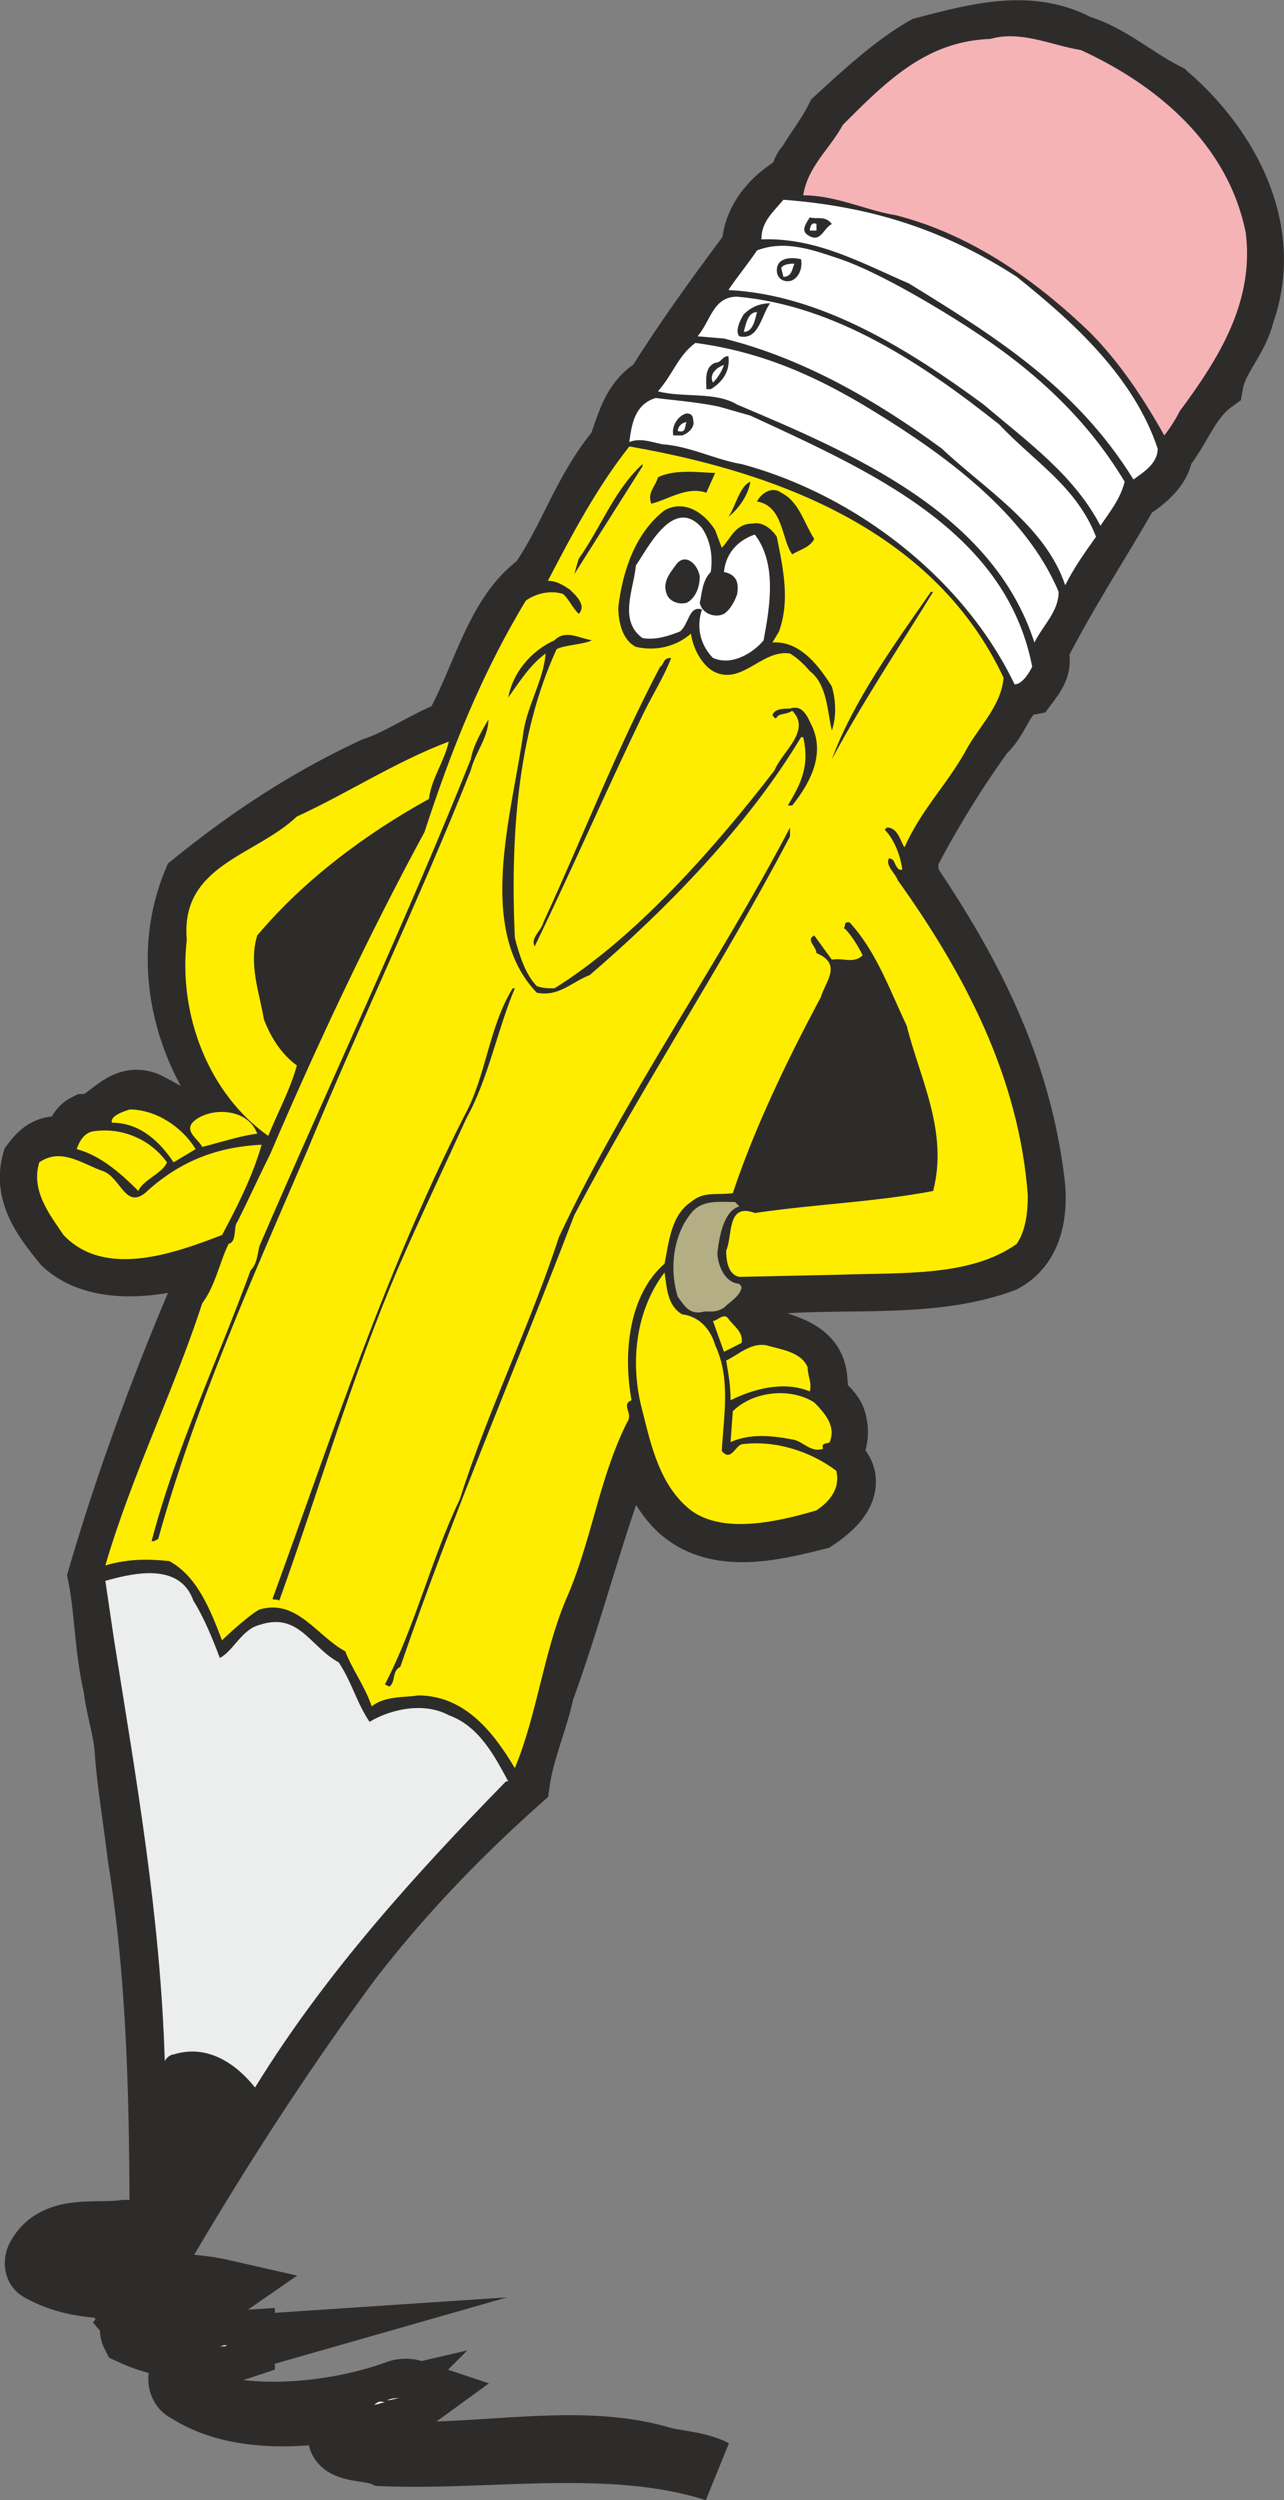 <svg height="108.961" viewBox="0 0 41.992 81.721" width="55.989" xmlns="http://www.w3.org/2000/svg"><rect x="0" y="0" width="41.992" height="81.721" fill="#808080" stroke="none"/><path style="fill:#2d2c2b;stroke:#2d2c2b;stroke-width:2.016;stroke-linecap:square;stroke-miterlimit:10.433" d="M302.462 492.657c1.944 1.656 3.528 4.392 2.52 7.2-.216.864-.864 1.44-1.008 2.232-.792.576-1.08 1.584-1.656 2.232 0 .504-.576 1.008-1.08 1.296-.936 1.656-2.088 3.384-3.024 5.256.216.432-.072.792-.288 1.08-.792.144-.864 1.08-1.44 1.584a32.83 32.83 0 0 0-2.52 4.104l.072.72c2.088 3.096 3.672 6.192 4.104 10.008.072.864-.072 1.944-1.008 2.448-2.52.936-5.544.432-8.28.792 0 .432-.504.504-.576.864.432.288.576 1.296 1.296.936.648.216 1.368.432 1.44 1.224-.36.72.576.864.648 1.512.072.288 0 .648-.144.864l-.216.144c.288.216.648.432.648.864 0 .504-.504.936-.936 1.224-1.44.36-3.24.792-4.464-.288-.864-.792-1.152-2.016-1.44-3.024-1.224 2.88-1.944 5.976-3.024 8.928-.216 1.008-.648 1.944-.792 2.952-2.016 1.8-3.888 3.744-5.544 5.904-2.232 3.024-4.176 6.048-6.048 9.216-.36-.432-1.368-.288-2.016-.288-.792.144-1.728.144-2.088.864.216.432.792.432 1.224.648 1.512.216 3.168-.072 4.752.288-.936.648-2.088.216-2.88 1.08.792.936 2.448.648 3.6.576v.216c-.648.216-1.512.36-1.872.936 0 .72.792.864 1.368 1.08 1.728.288 3.888 0 5.472-.576.36-.144.648 0 .864.072-.792.576-2.088.36-2.52 1.44.144.36.648.144.864.432 3.168.288 6.624-.648 9.504.216.576.144 1.152.144 1.728.432-3.384-1.08-7.344-.36-10.872-.504-.504-.216-1.512-.072-1.44-.72.36-.36.72-.648 1.008-.936-1.872.432-4.32.648-5.976-.432-.216-.072-.36-.432-.144-.72.288-.216.72-.576 1.224-.72-1.08.072-1.944 0-2.88-.432-.072-.144 0-.36-.072-.504.576-.792 1.584-.432 2.304-.864-1.872-.36-3.6.216-5.256-.72-.144-.072-.144-.288-.072-.432.576-1.08 1.944-.72 2.88-.864.36 0 .72.144 1.152.072 0-4.176-.072-8.28-.72-12.312-.144-1.224-.36-2.448-.432-3.6-.072-.648-.288-1.296-.36-1.944-.288-1.224-.288-2.52-.504-3.6 1.08-3.672 2.448-7.272 4.032-10.8-.432-.072-.792.288-1.152.36-1.296.36-3.024.504-4.032-.432-.576-.72-1.296-1.584-1.008-2.664.216-.288.432-.504.864-.504.504.36.432-.504.864-.72.72 0 1.152-1.08 2.016-.72.432.216.792.432 1.224.72.288-.504.864-.648 1.44-.72-1.512-1.944-2.16-4.752-1.152-7.2 1.872-1.512 3.744-2.736 5.904-3.744.864-.288 1.656-.864 2.592-1.224.936-1.584 1.368-3.816 2.808-4.824 1.008-1.44 1.44-3.024 2.592-4.392.288-.72.432-1.584 1.224-2.016.936-1.512 2.088-3.096 3.168-4.536 0-.72.432-1.368 1.008-1.8.648.216.432-.648.792-.936.288-.504.648-.936.936-1.512.864-.792 1.872-1.728 2.88-2.304 1.656-.432 3.456-.936 5.04-.072 1.008.288 1.872 1.08 2.88 1.584zm-26.28 27.288c-.72 1.44-1.152 2.952-2.016 4.248-1.296-.792-1.296-2.664-1.224-4.032 1.656-1.656 3.168-2.808 5.112-4.032-.288 1.368-1.368 2.448-1.872 3.816zm18.504 8.424c-1.944.144-3.888.504-5.904.576.072-.144-.216-.144-.216-.288h-.072c.864-2.52 2.232-4.968 3.312-7.416l.864-.144c1.224 2.088 2.16 4.68 2.016 7.272z" transform="translate(-264.313 -489.584)"/><path style="fill:#f5b3b6" d="M299.654 491.217c2.52 1.152 4.824 3.096 5.4 5.976.288 2.304-.936 4.176-2.16 5.832a4.843 4.843 0 0 1-.504.792c-.648-1.152-1.44-2.376-2.448-3.384-1.728-1.656-3.816-3.168-6.336-3.816-.936-.144-1.944-.648-3.024-.648.144-.936.864-1.512 1.296-2.304 1.44-1.44 2.736-2.736 4.824-2.808 1.008-.288 2.016.216 2.952.36z" transform="translate(-264.313 -489.584)"/><path style="fill:#fff" d="M297.566 498.633c1.8 1.44 3.816 3.24 4.608 5.616 0 .504-.504.792-.792 1.008-1.872-3.024-4.536-4.68-7.344-6.408-1.512-.648-3.024-1.512-4.824-1.44 0-.576.36-.864.72-1.296 2.808.216 5.184.936 7.632 2.52z" transform="translate(-264.313 -489.584)"/><path style="fill:#2d2c2b" d="M291.518 496.905c-.288.144-.36.648-.792.36-.216-.144-.072-.36.072-.576.216.072.504-.072.72.216z" transform="translate(-264.313 -489.584)"/><path style="fill:#fff" d="M291.014 497.12h-.216c0-.143.072-.287.216-.215zm4.968 3.169c2.016 1.296 3.816 2.88 5.112 5.04-.144.576-.504 1.008-.792 1.44-.864-1.656-2.376-2.736-3.816-3.96-2.448-1.8-5.328-3.6-8.352-3.744.288-.432.648-.864.936-1.296.936-.36 1.872 0 2.736.288 1.656.576 4.176 2.232 4.176 2.232z" transform="translate(-264.313 -489.584)"/><path style="fill:#2d2c2b" d="M290.51 498.057c.072.36-.144.72-.432.72-.216 0-.36-.144-.36-.36 0-.432.504-.432.792-.36z" transform="translate(-264.313 -489.584)"/><path style="fill:#fff" d="M290.294 498.2c-.072.145-.072.433-.36.433l-.072-.288c.072-.144.36-.144.432-.144zm6.696 5.257c1.152 1.224 2.52 2.016 3.168 3.672-.36.504-.72 1.008-1.008 1.584-.648-1.944-2.664-3.168-4.032-4.464-2.16-1.584-4.536-2.952-7.128-3.6l-.864-.072c.432-.504.504-1.296 1.296-1.296 3.24.288 6.12 2.232 8.568 4.176z" transform="translate(-264.313 -489.584)"/><path style="fill:#2d2c2b" d="M289.502 499.497c-.288.36-.36 1.224-1.008 1.08-.144-.144 0-.504.144-.72.216-.216.504-.36.864-.36z" transform="translate(-264.313 -489.584)"/><path style="fill:#fff" d="M289.07 499.785c-.072.288-.144.648-.432.648.072-.288.144-.648.432-.648zm3.816 3.24c2.232 1.368 4.968 3.312 6.048 5.904 0 .648-.504 1.08-.792 1.656-1.368-4.248-5.976-6.192-9.72-7.776-.72-.432-1.728-.216-2.592-.432.504-.576.648-1.152 1.224-1.584 2.16.288 3.96 1.08 5.832 2.232z" transform="translate(-264.313 -489.584)"/><path style="fill:#2d2c2b" d="M288.134 501.225c.072.504-.216.864-.576 1.08h-.144c0-.288-.072-.72.288-.864.216 0 .216-.216.432-.216z" transform="translate(-264.313 -489.584)"/><path style="fill:#fff" d="M287.99 501.513a1.568 1.568 0 0 1-.36.576c-.144-.288.144-.504.36-.576zm.864 1.656c3.888 1.8 8.352 3.744 9.216 8.208-.144.288-.36.576-.576.576-1.656-3.456-5.184-6.192-8.928-7.2-.864-.144-1.656-.576-2.592-.648-.36-.072-.72-.216-1.08-.072.072-.504.144-1.224.864-1.44.576.072 1.44.144 2.088.288z" transform="translate(-264.313 -489.584)"/><path style="fill:#2d2c2b" d="M286.982 503.313c.072.216-.144.432-.36.504h-.288c-.072-.288.144-.648.432-.72.144 0 .216.072.216.216z" transform="translate(-264.313 -489.584)"/><path style="fill:#fff" d="M286.766 503.385c-.072.144 0 .36-.288.288a.31.31 0 0 1 .288-.288z" transform="translate(-264.313 -489.584)"/><path style="fill:#ffed00" d="M297.134 511.737c-.072.864-.72 1.512-1.152 2.232-.648 1.224-1.512 2.016-2.088 3.312-.144-.216-.216-.648-.576-.648l-.072.072c.288.288.504.792.576 1.296-.144.072-.216-.144-.288-.288 0 0-.072-.072-.144-.072-.144.216.216.504.288.72 2.16 3.024 3.96 6.408 4.248 10.296 0 .576-.072 1.152-.36 1.584-1.512 1.08-3.744.936-5.76 1.008l-3.312.072c-.36-.072-.432-.504-.432-.864.216-.432 0-1.584.936-1.224 1.944-.288 3.96-.36 5.832-.72.504-1.944-.432-3.672-.864-5.4-.576-1.224-1.008-2.448-1.872-3.384-.072 0-.144 0-.144.072s-.072.144 0 .144c.216.216.432.576.576.864-.288.288-.648.072-1.008.144l-.576-.792c-.288.144.072.36.072.576.864.36.288.936.144 1.44-1.08 2.016-2.16 4.248-2.88 6.408-.576.072-.936-.072-1.368.288-.648.432-.72 1.296-.864 2.016-1.152 1.008-1.368 2.88-1.08 4.464-.36.144.072.432-.144.72-.936 1.872-1.152 3.888-2.016 5.832-.72 1.728-.936 3.744-1.656 5.472-.648-1.08-1.584-2.376-3.168-2.376-.36.072-1.08 0-1.512.36-.216-.648-.648-1.224-.864-1.8-.936-.504-1.584-1.728-2.808-1.368-.288.144-1.008.792-1.224 1.008-.36-.936-.792-2.088-1.728-2.592-.72-.072-1.368-.072-2.088.144.864-2.952 2.232-5.688 3.168-8.568.432-.576.576-1.368.864-1.944.288-.072.144-.576.288-.72.36-.72.72-1.512 1.08-2.232 1.512-3.528 3.168-7.056 5.04-10.512.864-2.664 1.872-5.184 3.312-7.56.288-.216.792-.36 1.224-.216.216.216.288.432.504.648.288-.288-.144-.648-.288-.792-.216-.144-.432-.288-.72-.288.792-1.512 1.584-3.024 2.664-4.392 4.968.864 10.008 2.808 12.24 7.56z" transform="translate(-264.313 -489.584)"/><path style="fill:#2d2c2b" d="m285.326 504.825-2.232 3.528.144-.504c.72-1.008 1.152-2.232 2.088-3.096zm2.088.864c-.648-.216-1.224.216-1.8.36-.144-.36.144-.576.216-.864.576-.288 1.44-.144 1.872-.144zm1.44-.36c-.072.432-.36.864-.72 1.152.216-.288.36-1.008.72-1.152zm2.088 1.871c-.144.289-.504.36-.72.505-.36-.504-.288-1.584-1.152-1.728.144-.288.504-.504.792-.288.576.288.72.936 1.08 1.512z" transform="translate(-264.313 -489.584)"/><path style="fill:#2d2c2b" d="m287.702 506.913.216.576c.288-.288.432-.792 1.008-.792.36-.072.648.216.792.432.216 1.08.432 2.088.072 3.096l-.216.36c.936-.072 1.584.864 1.944 1.44.144.504.144 1.008 0 1.44-.144-.576-.144-1.512-.72-1.944 0 0-.288-.36-.648-.576-.936-.144-1.584 1.08-2.52.576-.36-.216-.648-.72-.72-1.224-.504.432-1.152.576-1.8.432-.432-.216-.576-.792-.576-1.296.144-1.224.576-2.448 1.512-3.168.648-.36 1.296.072 1.656.648z" transform="translate(-264.313 -489.584)"/><path style="fill:#fff" d="M287.27 506.84c.288.433.36.937.288 1.44-.288.289-.288.72-.36 1.009.072.36.504.504.792.36.216-.144.36-.432.432-.648.072-.432-.072-.648-.432-.72.072-.72.576-1.08 1.008-1.224.72.936.504 2.304.288 3.456-.288.36-1.008.864-1.656.576-.36-.36-.576-.936-.36-1.584-.432-.144-.432.504-.72.72-.36.144-.792.288-1.224.216-.792-.576-.288-1.584-.216-2.376.36-.504 1.224-2.304 2.16-1.224z" transform="translate(-264.313 -489.584)"/><path style="fill:#2d2c2b" d="M287.198 508.425c0 .36-.144.72-.432.864-.288.072-.576-.072-.648-.288-.144-.36.072-.648.288-.936.288-.432.72-.072.792.36zm7.632.504c-1.152 1.872-2.304 3.6-3.312 5.472.72-1.944 2.088-3.816 3.24-5.472zm-11.16 1.584c-.288.144-.864.144-1.152.288-1.296 2.808-1.512 6.192-1.368 9.432.144.576.36 1.224.72 1.584.216.072.36.072.576.072 2.664-1.656 5.256-4.608 7.2-7.128.216-.576 1.224-1.296.576-1.944-.216.144-.432.072-.504.216-.072.072-.072 0-.144-.072.072-.216.36-.216.576-.216.432-.144.576.288.72.576.432.936-.072 1.872-.648 2.592h-.144c.432-.72.72-1.296.504-2.232h-.072c-1.728 2.88-4.392 5.616-6.912 7.776-.576.216-1.008.72-1.728.576-2.016-2.088-.792-5.904-.432-8.568.144-.864.648-1.656.72-2.52-.504.36-.864.936-1.224 1.44.144-.792.72-1.512 1.512-1.872.36-.36.792-.072 1.224 0z" transform="translate(-264.313 -489.584)"/><path style="fill:#2d2c2b" d="M286.262 511.089c-.216.576-.576 1.152-.864 1.728-1.224 2.52-2.376 5.184-3.6 7.704-.144-.288.216-.504.288-.792 1.296-2.808 2.376-5.616 3.816-8.352.144-.072.072-.288.36-.288zm-5.976 2.016c0 .576-.432 1.08-.576 1.656-1.656 4.176-3.6 8.208-5.328 12.384-1.8 4.176-3.672 8.352-4.896 12.744l-.144.072h-.072c.792-3.024 2.16-5.904 3.24-8.856.216-.216.216-.504.288-.792 2.232-5.184 4.752-10.512 6.912-15.912.072-.432.36-.936.576-1.296z" transform="translate(-264.313 -489.584)"/><path style="fill:#ffed00" d="M278.99 513.825c-.144.648-.576 1.224-.648 1.872-2.088 1.152-4.104 2.664-5.616 4.464-.288.936.072 1.872.216 2.736.216.576.576 1.152 1.08 1.512-.216.792-.648 1.584-.936 2.304-1.944-1.368-2.952-3.96-2.664-6.408-.216-2.448 2.232-2.736 3.6-4.032 1.584-.72 3.24-1.8 4.968-2.448z" transform="translate(-264.313 -489.584)"/><path style="fill:#2d2c2b" d="M290.15 516.92c-2.232 4.249-4.824 8.137-7.056 12.385-1.872 4.896-3.96 9.72-5.688 14.76-.288.144-.144.504-.36.648l-.144-.072c1.008-1.944 1.512-4.104 2.448-6.048.936-2.952 2.304-5.688 3.24-8.568 2.16-4.608 5.184-8.856 7.56-13.392zm-9 4.969c-.576 1.368-.864 2.952-1.584 4.248-.72 1.584-1.512 3.24-2.232 4.896-1.512 3.528-2.592 7.272-3.888 10.872-.072-.072-.216 0-.216-.072 1.944-5.328 3.672-10.656 6.264-15.768.72-1.296.792-2.88 1.584-4.176z" transform="translate(-264.313 -489.584)"/><path style="fill:#ffed00" d="m270.71 527.145-.72.432c-.432-.648-1.08-1.296-2.016-1.296-.072-.216.36-.36.576-.432.864 0 1.728.576 2.16 1.296zm2.016-.505c-.576.073-1.224.289-1.8.433-.144-.288-.72-.576-.144-.936.576-.36 1.656-.288 1.944.504z" transform="translate(-264.313 -489.584)"/><path style="fill:#ffed00" d="M269.774 527.577c-.144.36-.792.576-.936.936-.576-.576-1.224-1.152-2.016-1.368.072-.216.216-.504.504-.576a2.518 2.518 0 0 1 2.448 1.008z" transform="translate(-264.313 -489.584)"/><path style="fill:#ffed00" d="M272.87 527c-.288 1.009-.792 2.017-1.296 2.953-1.512.576-3.816 1.44-5.184 0-.432-.648-1.08-1.44-.792-2.376.72-.504 1.44.072 2.088.288.576.216.72 1.224 1.368.72 1.08-1.008 2.304-1.512 3.816-1.584z" transform="translate(-264.313 -489.584)"/><path style="fill:#b3ae84" d="M288.494 529.017c-.504.144-.648.936-.72 1.512 0 .36.216.936.648 1.008.072 0 .144.072.144.144-.072.288-.36.432-.576.648-.36.216-.504.072-.72.144-.432.072-.576-.216-.792-.504-.288-.936-.144-2.088.504-2.808.36-.36.864-.288 1.368-.288z" transform="translate(-264.313 -489.584)"/><path style="fill:#ffed00" d="M286.622 532.545c.576.072.936.504 1.08 1.008.504 1.08.288 2.232.216 3.456.288.36.432-.144.648-.216 1.08-.144 2.232.216 3.096.864.144.576-.216 1.008-.648 1.296-1.224.36-3.024.792-4.104 0-1.008-.792-1.296-2.088-1.584-3.24-.432-1.584-.216-3.312.72-4.536.072.432.072 1.08.576 1.368z" transform="translate(-264.313 -489.584)"/><path style="fill:#ffed00" d="m288.566 533.48-.576.289-.36-1.008c.144 0 .36-.288.504-.072.144.216.504.432.432.792zm2.16.793c0 .288.144.504.072.792-.864-.36-1.872-.072-2.592.288 0-.504-.072-.864-.144-1.296.432-.216.792-.576 1.296-.504.504.144 1.152.216 1.368.72z" transform="translate(-264.313 -489.584)"/><path style="fill:#ffed00" d="M290.942 535.425c.36.36.72.792.504 1.296-.072.072-.288 0-.216.216-.36.144-.648-.216-.936-.288-.72-.144-1.44-.216-2.088.072l.072-1.008c.648-.648 1.872-.792 2.664-.288z" transform="translate(-264.313 -489.584)"/><path style="fill:#eceded" d="M270.638 541.905c.36.576.648 1.296.864 1.872.432-.216.72-.936 1.296-1.08 1.296-.432 1.656.72 2.592 1.224.432.648.576 1.296 1.008 1.944.72-.432 1.8-.648 2.592-.216 1.008.36 1.512 1.368 1.944 2.16h-.072c-2.952 3.024-5.904 6.264-8.208 10.008-.576-.72-1.512-1.44-2.664-1.08-.072 0-.216.072-.288.216-.144-4.752-.936-9.216-1.656-13.752l-.288-1.944c1.008-.288 2.448-.576 2.88.648z" transform="translate(-264.313 -489.584)"/><path style="fill:#fff" d="M271.718 566.24c0 .073-.144 0-.216.073.072-.072.144-.072.216-.072zm5.688 1.729c-.144 0-.288.072-.432.072.144-.072.288-.072.432-.072zm-.504.144c-.144 0-.216.072-.36.072.144-.072.144-.144.36-.072z" transform="translate(-264.313 -489.584)"/></svg>
